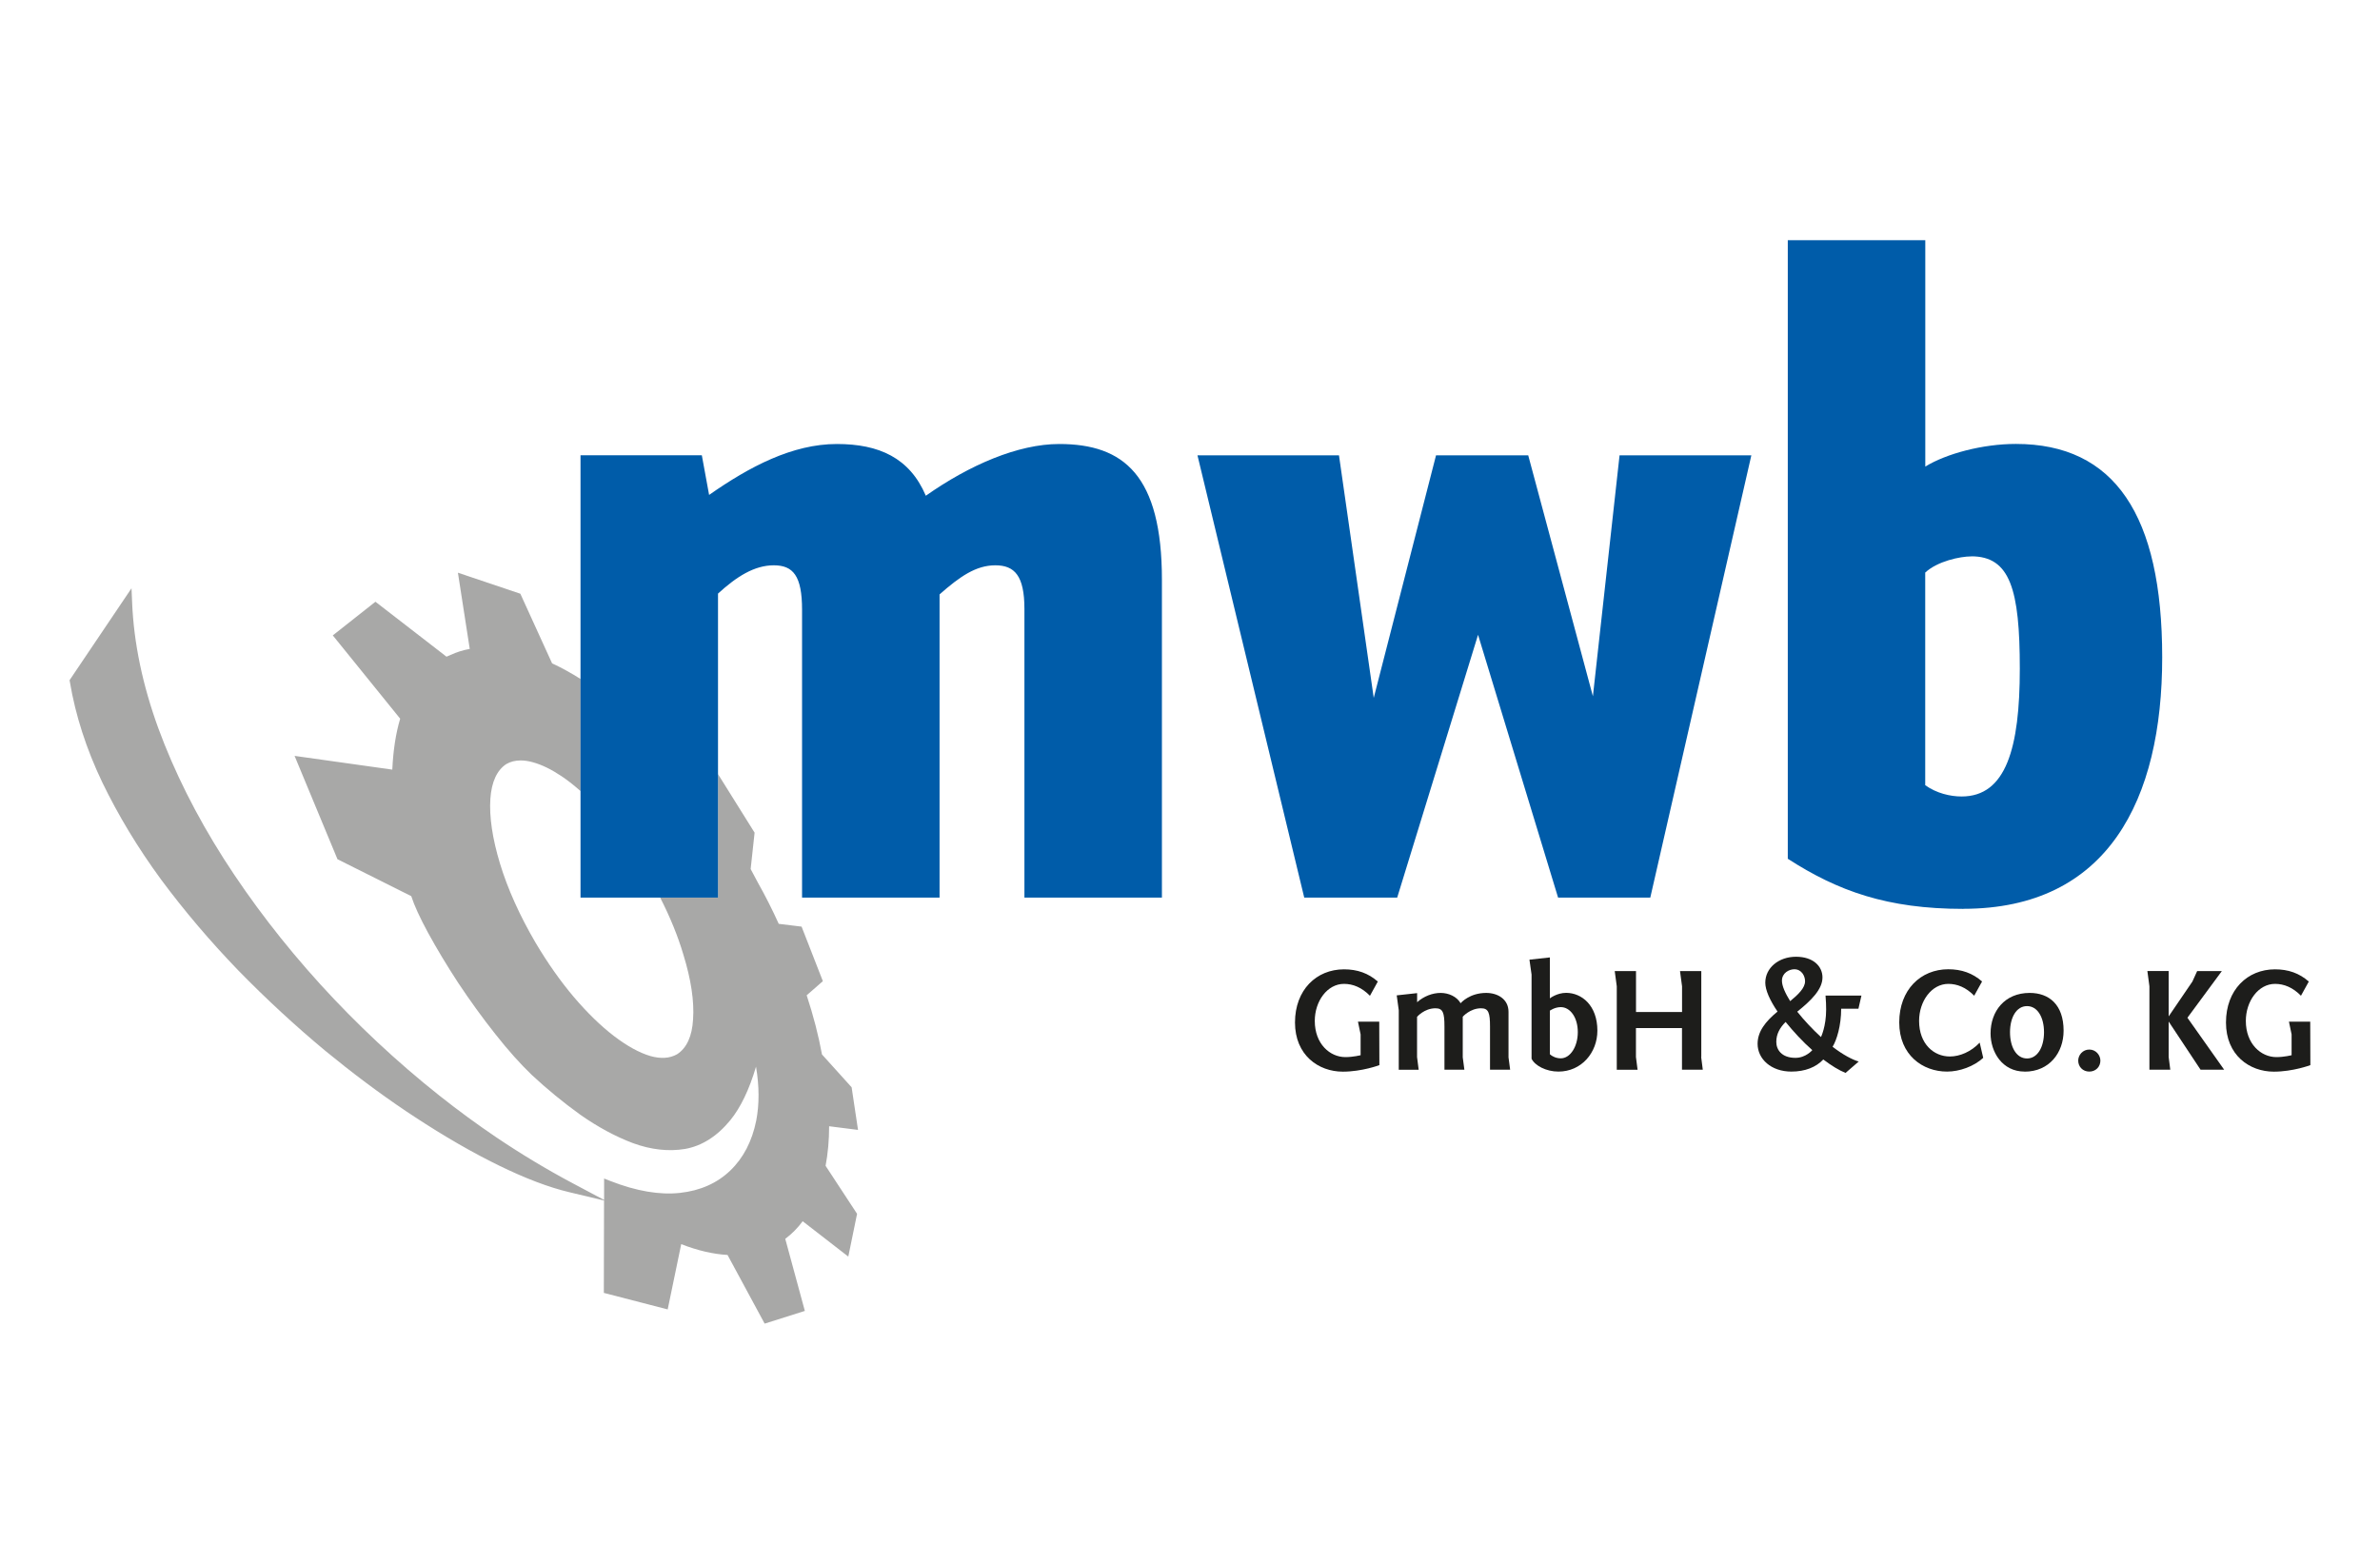 <?xml version="1.0" encoding="UTF-8"?>
<svg id="Ebene_1" data-name="Ebene 1" xmlns="http://www.w3.org/2000/svg" width="350" height="230" viewBox="0 0 350 230">
  <defs>
    <style>
      .cls-1 {
        fill: #1d1d1b;
      }

      .cls-2 {
        fill: #a8a8a7;
      }

      .cls-3 {
        fill: #005ca9;
      }
    </style>
  </defs>
  <g>
    <path class="cls-1" d="M201.45,146.44c-1.21-1.24-2.52-1.74-3.8-1.74-2.46,0-4.3,2.54-4.3,5.45,0,3.39,2.24,5.32,4.5,5.32,1.15,0,2.24-.28,2.24-.28v-3.06l-.39-1.87h3.13l.02,6.39s-2.54.96-5.38.96c-3.58,0-7.03-2.43-7.03-7.23s3.15-7.82,7.21-7.82c1.95,0,3.58.57,4.97,1.8l-1.15,2.08h0Z"/>
    <path class="cls-1" d="M219.12,157.32v-6.34c0-2.04-.22-2.69-1.32-2.69-1.61,0-2.69,1.24-2.69,1.24v5.97l.24,1.82h-2.93v-6.34c0-2.04-.22-2.69-1.32-2.69-1.65,0-2.71,1.26-2.71,1.26v5.91l.24,1.87h-2.93v-8.75l-.3-2.19,3-.33v1.34c.96-.87,2.26-1.37,3.45-1.37s2.39.54,2.95,1.52c.04-.07,1.32-1.52,3.76-1.52,1.65,0,3.28.89,3.28,2.78v6.69l.24,1.82h-2.93,0Z"/>
    <path class="cls-1" d="M227.92,140.82v6.01s1.04-.81,2.39-.81c2.3,0,4.6,1.85,4.6,5.56,0,3.24-2.35,6.02-5.73,6.02-1.82,0-3.47-.89-3.95-1.89v-12.38l-.31-2.19,3-.33h0ZM227.92,155.04c.39.37.98.61,1.61.61,1.37,0,2.5-1.69,2.5-3.86s-1.13-3.67-2.5-3.67c-.89,0-1.61.52-1.61.52v6.41Z"/>
    <path class="cls-1" d="M250.17,155.45l.24,1.87h-3.06v-6.12h-6.77v4.26l.24,1.87h-3.06v-12.27l-.3-2.24h3.13v6.02h6.77v-3.78l-.3-2.24h3.13v12.64h0Z"/>
    <path class="cls-1" d="M271.41,157.8c-1-.41-2.06-1.06-3.28-1.98-1.06,1.13-2.67,1.78-4.69,1.78-3,0-4.97-1.87-4.97-4.08,0-1.8,1.13-3.26,2.93-4.75-1.13-1.65-1.8-3.17-1.8-4.24,0-2.19,1.98-3.82,4.52-3.82s3.89,1.41,3.89,3.04c0,1.78-1.69,3.41-3.71,5.04,1,1.26,2.24,2.58,3.49,3.73,0,0,.76-1.54.76-4.04,0-.59-.02-1.26-.09-2.06h5.28l-.44,1.93h-2.54c0,2.5-.65,4.6-1.26,5.6,1.54,1.19,2.93,1.91,3.84,2.17l-1.93,1.67h0ZM266.52,154.45c-1.41-1.24-2.76-2.71-3.93-4.15-.85.85-1.37,1.78-1.37,2.93s.78,2.35,2.82,2.35c1.52,0,2.47-1.13,2.47-1.13h0ZM263.26,147.24c1.22-1,2.19-1.95,2.19-2.93,0-.76-.5-1.76-1.58-1.76-.76,0-1.82.54-1.82,1.69,0,.78.5,1.85,1.21,3Z"/>
    <path class="cls-1" d="M290.32,146.44c-1.21-1.24-2.52-1.74-3.8-1.74-2.46,0-4.3,2.54-4.3,5.45,0,3.39,2.17,5.23,4.52,5.23,1.47,0,3.13-.7,4.39-2.04l.52,2.24c-1.37,1.26-3.47,2.02-5.32,2.02-3.58,0-7.03-2.43-7.03-7.23s3.15-7.82,7.21-7.82c1.95,0,3.58.57,4.97,1.8l-1.15,2.08h0Z"/>
    <path class="cls-1" d="M297.74,157.6c-3.3,0-5.01-2.89-5.01-5.62,0-3.23,2.06-5.95,5.75-5.95,2.84,0,4.99,1.71,4.99,5.56,0,3.24-2.11,6.02-5.73,6.02ZM298.09,155.67c1.56,0,2.5-1.69,2.5-3.86s-.94-3.84-2.5-3.84-2.5,1.67-2.5,3.84.93,3.86,2.5,3.86Z"/>
    <path class="cls-1" d="M307.25,157.6c-.96,0-1.63-.72-1.63-1.61,0-.83.67-1.63,1.63-1.63s1.63.81,1.63,1.63c0,.89-.67,1.61-1.63,1.61Z"/>
    <path class="cls-1" d="M319.15,157.32h-3.06v-12.27l-.3-2.24h3.13v6.67l3.49-5.12.7-1.54h3.63l-5.06,6.86,5.4,7.64h-3.47l-4.69-7.08v5.21l.24,1.87h0Z"/>
    <path class="cls-1" d="M338.37,146.44c-1.21-1.24-2.52-1.74-3.8-1.74-2.46,0-4.3,2.54-4.3,5.45,0,3.39,2.24,5.32,4.49,5.32,1.15,0,2.24-.28,2.24-.28v-3.06l-.39-1.87h3.13l.02,6.39s-2.54.96-5.38.96c-3.58,0-7.03-2.43-7.03-7.23s3.15-7.82,7.21-7.82c1.95,0,3.58.57,4.97,1.8l-1.15,2.08h0Z"/>
  </g>
  <path class="cls-2" d="M126.18,166.18l-.94-6.27-4.36-4.83c-.51-2.8-1.27-5.72-2.25-8.7l2.38-2.08-3.13-8.02-3.36-.41c-.93-2.06-1.96-4.1-3.06-6.05-.37-.71-.73-1.38-1.07-2.01l.58-5.35-5.38-8.61v18.15h-8.51c1.47,2.88,2.62,5.7,3.42,8.41,1.13,3.67,1.61,6.87,1.42,9.52-.14,2.48-.94,4.21-2.35,5.12-1.07.61-2.4.7-3.94.26-1.62-.48-3.41-1.47-5.33-2.93-1.95-1.49-3.93-3.42-5.89-5.72-1.98-2.33-3.88-5.03-5.66-8.03-2.35-4.02-4.1-7.93-5.22-11.61-1.12-3.7-1.59-6.9-1.42-9.52.17-2.5.97-4.23,2.35-5.13.62-.36,1.32-.53,2.11-.53.57,0,1.18.09,1.84.28,1.29.36,2.68,1.04,4.16,2.03.39.26.79.55,1.19.86.54.41,1.08.86,1.62,1.34v-16.49c-1.41-.89-2.81-1.66-4.19-2.3l-4.67-10.24-9.18-3.09,1.74,11.21c-.98.17-1.94.47-2.83.89-.2.07-.4.16-.59.25l-10.45-8.08-6.27,4.95,9.91,12.25c-.65,2.17-1.03,4.69-1.16,7.49l-14.37-2.02,6.31,15.2,10.85,5.43c.45,1.39,1.26,3.15,2.45,5.35,1.25,2.29,2.74,4.78,4.45,7.4,1.74,2.62,3.57,5.15,5.45,7.52,1.89,2.4,3.7,4.42,5.38,6.03,2.22,2.07,4.62,4.04,7.12,5.84,2.55,1.79,5.15,3.2,7.74,4.18,2.67.98,5.25,1.26,7.67.86,2.48-.44,4.72-1.86,6.66-4.23,1.51-1.85,2.78-4.49,3.78-7.87.49,2.9.49,5.56.03,7.93-.61,3.04-1.9,5.51-3.81,7.34-1.92,1.85-4.4,2.96-7.39,3.29-2.98.33-6.42-.25-10.23-1.74l-.94-.37v3.15s-4.63-2.46-4.63-2.46c-3.8-2.02-7.57-4.29-11.21-6.74-2.83-1.91-5.66-3.99-8.4-6.16-6.26-4.97-12.15-10.48-17.51-16.37-5.35-5.89-10.13-12.11-14.2-18.48-4.04-6.35-7.27-12.79-9.61-19.17-2.31-6.34-3.61-12.56-3.85-18.49l-.09-2.09-9.11,13.52.05.27c.82,4.9,2.42,9.85,4.75,14.73,2.35,4.87,5.26,9.68,8.66,14.32,3.42,4.61,7.24,9.1,11.33,13.34,4.1,4.2,8.41,8.18,12.81,11.84,3.96,3.25,7.96,6.25,11.89,8.89h0c.43.29.86.58,1.3.86,4.31,2.83,8.45,5.22,12.3,7.1,3.9,1.91,7.4,3.24,10.4,3.95l5.11,1.22-.03,13.59,9.39,2.43,1.99-9.6c2.38.93,4.67,1.47,6.81,1.59l5.46,10.1,5.91-1.87-2.88-10.6c.97-.73,1.83-1.59,2.56-2.59l6.71,5.2,1.29-6.29-4.63-7.06c.34-1.79.52-3.75.52-5.82l4.25.54h0Z"/>
  <g>
    <path class="cls-3" d="M117.95,132.01v-42.33c0-4.99-1.31-6.54-4.16-6.54s-5.47,1.66-8.2,4.16v44.71h-20.22v-65.05h17.84l1.07,5.83c5.94-4.16,12.25-7.49,18.79-7.49,6.18,0,10.7,2.02,13.08,7.61,6.42-4.52,13.56-7.61,19.62-7.61,9.51,0,15.1,4.64,15.1,19.98v46.73h-20.22v-42.45c0-4.87-1.43-6.42-4.28-6.42s-5.23,1.66-8.2,4.28v44.59h-20.22Z"/>
    <path class="cls-3" d="M242.69,132.01h-13.56l-11.77-38.65-11.89,38.65h-13.67l-15.7-65.04h20.81l5.11,35.67,9.16-35.67h13.56l9.51,35.43,3.92-35.43h19.38l-14.86,65.04h0Z"/>
    <path class="cls-3" d="M288.71,133.67c-11.18,0-18.43-2.62-25.8-7.37V35.33h20.22v33.29c3.09-1.9,8.44-3.33,13.32-3.33,14.51,0,21.52,10.46,21.52,31.39s-7.97,36.98-29.25,36.98ZM289.9,81.83c-1.66,0-4.99.71-6.78,2.38v31.27c1.66,1.19,3.69,1.66,5.35,1.66,6.54,0,8.56-7.13,8.56-18.79s-1.43-16.53-7.13-16.53h0Z"/>
  </g>
</svg>